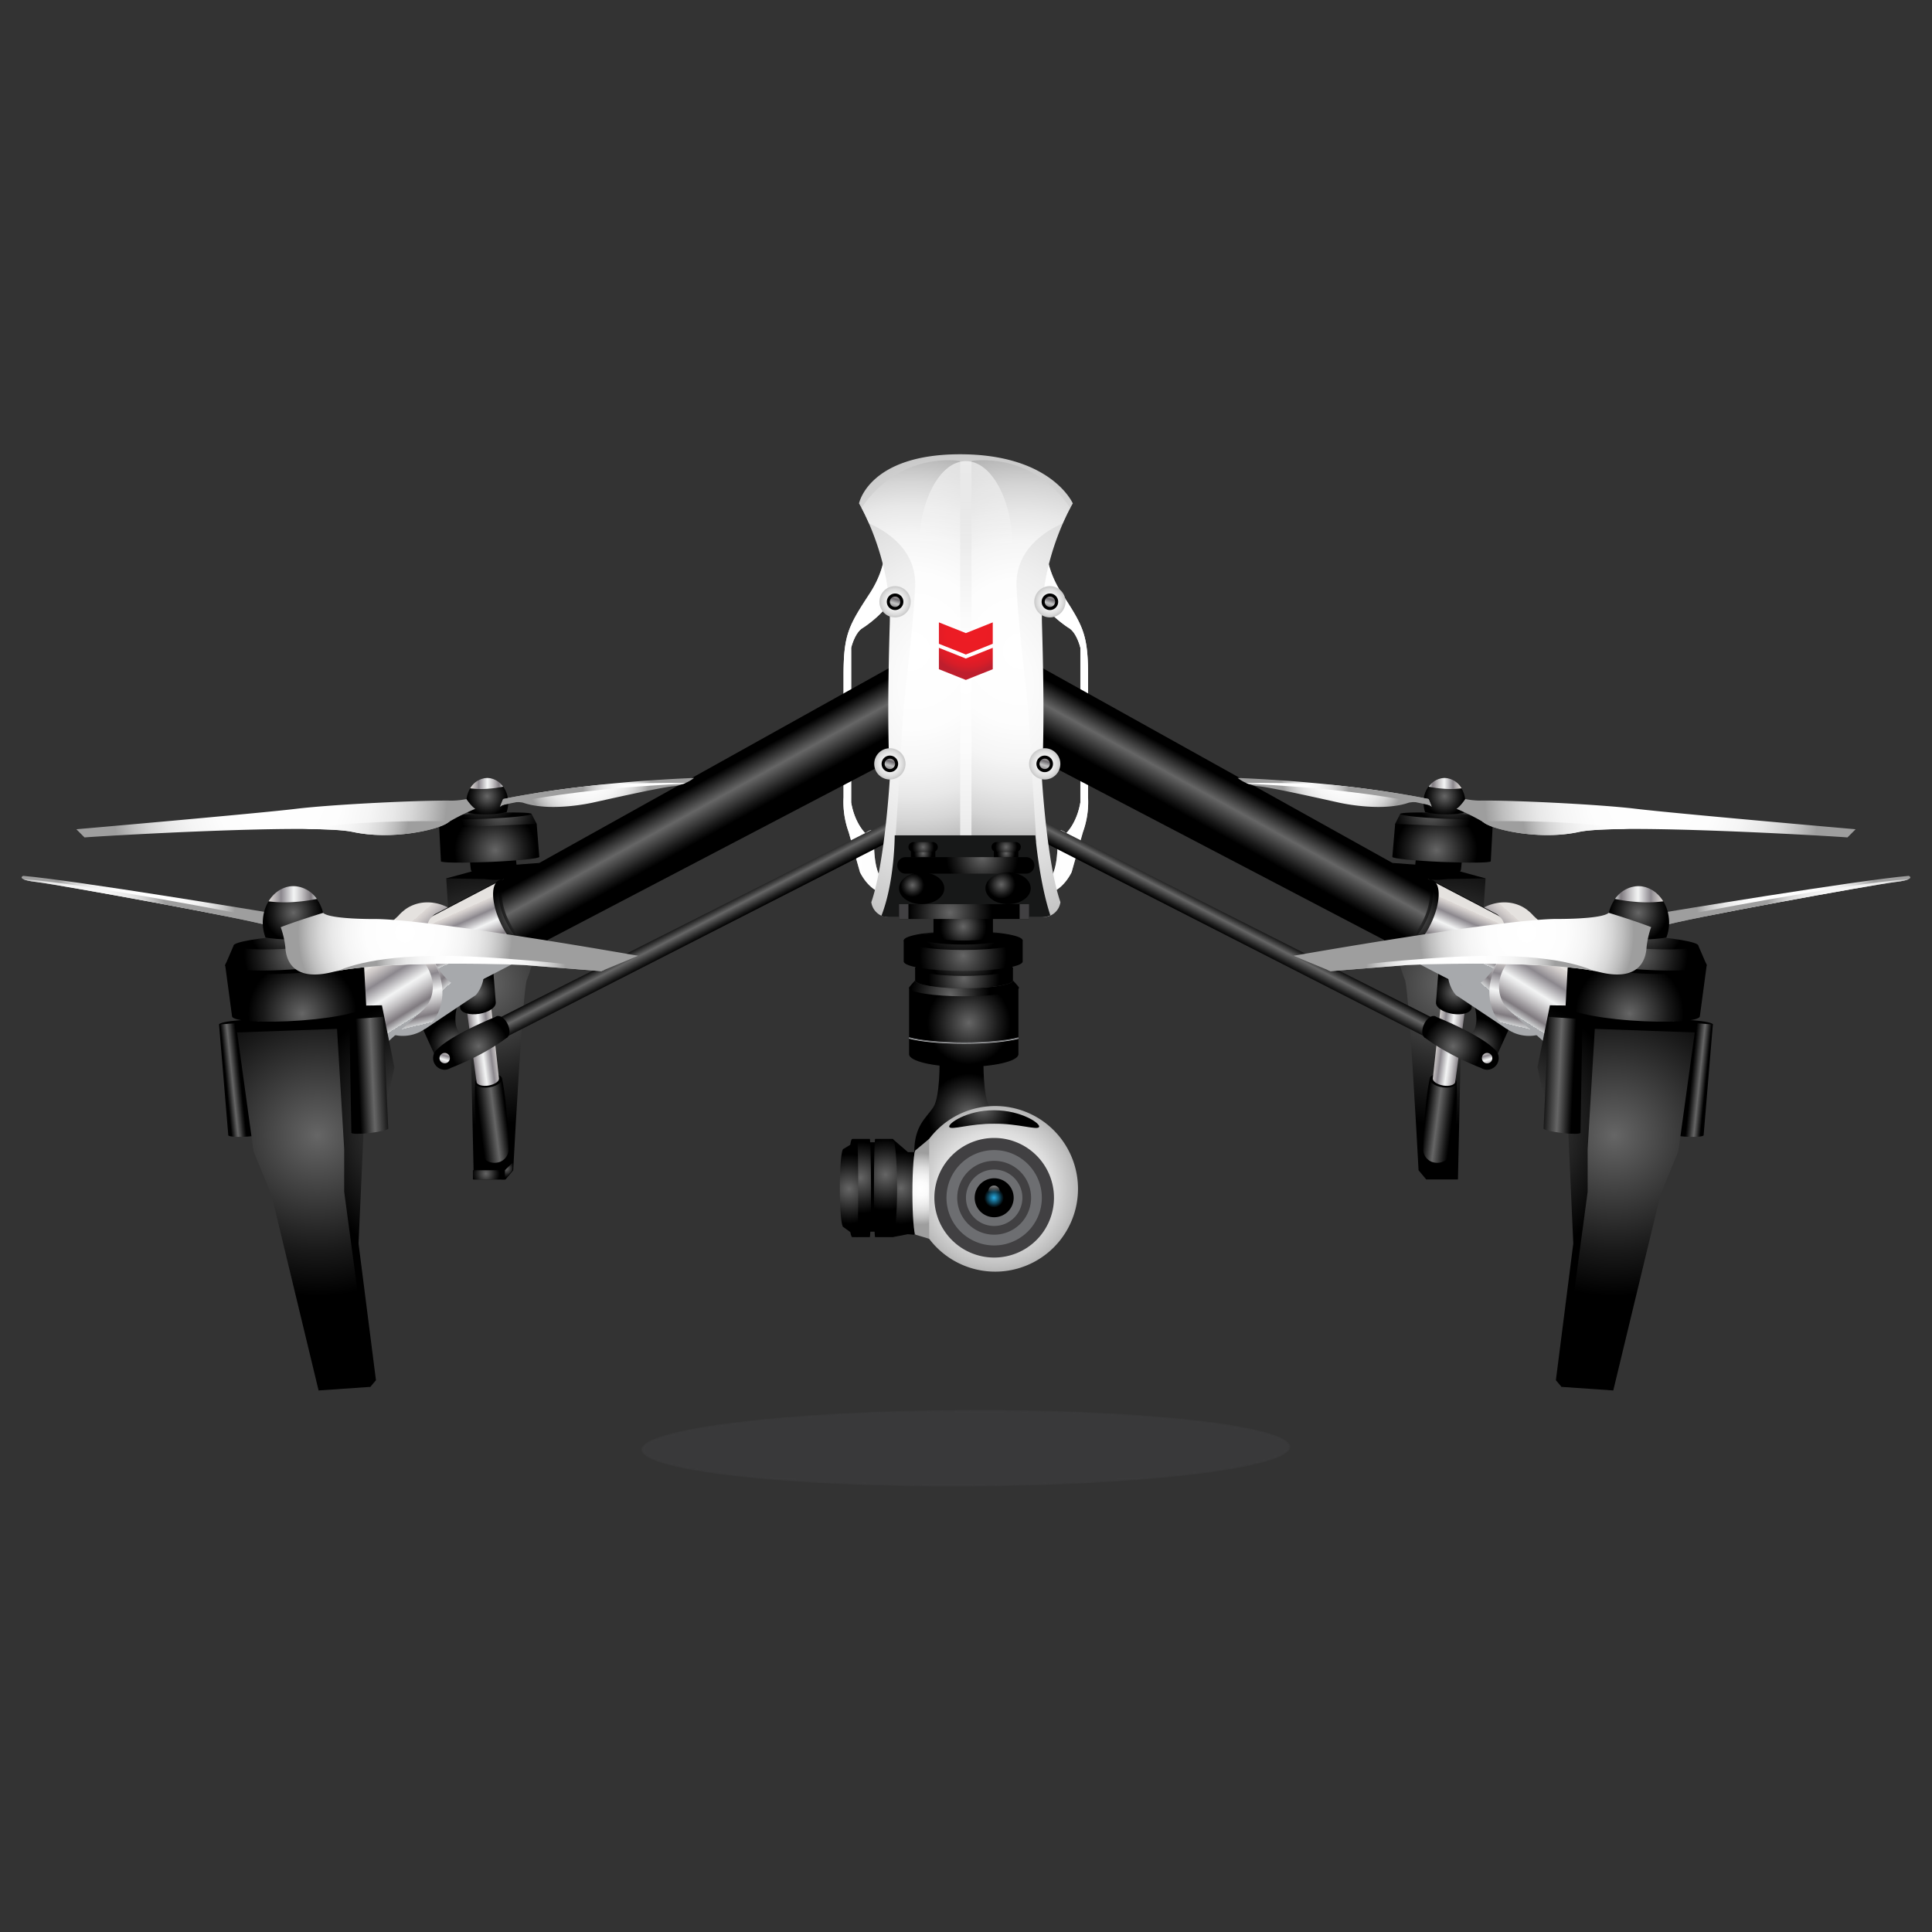 <svg xmlns="http://www.w3.org/2000/svg" xmlns:xlink="http://www.w3.org/1999/xlink" viewBox="0 0 1080 1080"><rect x="0" y="0" width="1080" height="1080" fill="#333333" stroke="none"/><defs><style>.cls-1{fill:url(#radial-gradient);}.cls-2{isolation:isolate;}.cls-3{fill:url(#radial-gradient-2);}.cls-4{fill:url(#linear-gradient);}.cls-5{fill:url(#Silver);}.cls-6{fill:url(#radial-gradient-3);}.cls-7{fill:url(#radial-gradient-4);}.cls-16,.cls-48,.cls-56,.cls-8{mix-blend-mode:multiply;}.cls-8{fill:url(#linear-gradient-2);}.cls-9{fill:url(#radial-gradient-5);}.cls-10{fill:url(#Silver-2);}.cls-11{fill:url(#linear-gradient-3);}.cls-12{fill:url(#radial-gradient-6);}.cls-13{fill:url(#Silver-3);}.cls-14{fill:url(#Silver-4);}.cls-15{fill:url(#linear-gradient-4);}.cls-16{fill:url(#Silver-5);}.cls-17{fill:url(#radial-gradient-7);}.cls-18{fill:url(#radial-gradient-8);}.cls-19{fill:url(#linear-gradient-5);}.cls-20{fill:url(#radial-gradient-9);}.cls-21{fill:url(#linear-gradient-6);}.cls-22{fill:url(#radial-gradient-10);}.cls-23{fill:url(#linear-gradient-7);}.cls-24{fill:url(#radial-gradient-11);}.cls-25{fill:url(#radial-gradient-12);}.cls-26{fill:url(#radial-gradient-13);}.cls-27{fill:url(#Silver-6);}.cls-28{fill:url(#radial-gradient-14);}.cls-29{fill:url(#radial-gradient-15);}.cls-30{fill:url(#radial-gradient-16);}.cls-31{fill:url(#radial-gradient-17);}.cls-32{fill:url(#radial-gradient-18);}.cls-33{fill:url(#radial-gradient-19);}.cls-34{fill:url(#radial-gradient-20);}.cls-35{fill:url(#radial-gradient-21);}.cls-36{fill:url(#Silver-7);}.cls-37{fill:url(#radial-gradient-22);}.cls-38{fill:url(#Silver-8);}.cls-39{fill:url(#radial-gradient-23);}.cls-40{fill:url(#radial-gradient-24);}.cls-41{fill:url(#radial-gradient-25);}.cls-42{fill:url(#radial-gradient-26);}.cls-43{fill:url(#radial-gradient-27);}.cls-44{fill:url(#linear-gradient-8);}.cls-45{fill:url(#Silver-9);}.cls-46{fill:url(#radial-gradient-28);}.cls-47{fill:url(#radial-gradient-29);}.cls-48{fill:url(#linear-gradient-9);}.cls-49{fill:url(#radial-gradient-30);}.cls-50{fill:url(#Silver-10);}.cls-51{fill:url(#linear-gradient-10);}.cls-52{fill:url(#radial-gradient-31);}.cls-53{fill:url(#Silver-11);}.cls-54{fill:url(#Silver-12);}.cls-55{fill:url(#linear-gradient-11);}.cls-56{fill:url(#Silver-13);}.cls-57{fill:url(#radial-gradient-32);}.cls-58{fill:url(#radial-gradient-33);}.cls-59{fill:url(#linear-gradient-12);}.cls-60{fill:url(#radial-gradient-34);}.cls-61{fill:url(#linear-gradient-13);}.cls-62{fill:url(#radial-gradient-35);}.cls-63{fill:url(#linear-gradient-14);}.cls-64{fill:url(#radial-gradient-36);}.cls-65{fill:url(#radial-gradient-37);}.cls-66{fill:url(#radial-gradient-38);}.cls-67{fill:url(#Silver-14);}.cls-68{fill:url(#radial-gradient-39);}.cls-69{fill:url(#radial-gradient-40);}.cls-70{fill:url(#radial-gradient-41);}.cls-71{fill:url(#radial-gradient-42);}.cls-72{fill:url(#radial-gradient-43);}.cls-73{fill:url(#radial-gradient-44);}.cls-74{fill:url(#radial-gradient-45);}.cls-75{fill:url(#radial-gradient-46);}.cls-76{fill:url(#Silver-15);}.cls-77{fill:url(#radial-gradient-47);}.cls-78{fill:url(#Silver-16);}.cls-79{fill:url(#radial-gradient-48);}.cls-80{fill:url(#radial-gradient-49);}.cls-81{fill:url(#radial-gradient-50);}.cls-82{fill:url(#radial-gradient-51);}.cls-83{fill:url(#radial-gradient-52);}.cls-84{fill:url(#radial-gradient-53);}.cls-85{fill:url(#radial-gradient-54);}.cls-86{fill:url(#radial-gradient-55);}.cls-130,.cls-87{fill:#414042;}.cls-88{fill:#6d6e71;}.cls-89{fill:url(#radial-gradient-56);}.cls-90{fill:url(#radial-gradient-57);}.cls-91{fill:#d1d3d4;}.cls-92{fill:url(#radial-gradient-58);}.cls-93{fill:url(#radial-gradient-59);}.cls-94{fill:url(#radial-gradient-60);}.cls-95{fill:url(#radial-gradient-61);}.cls-96{fill:url(#radial-gradient-62);}.cls-97{fill:url(#radial-gradient-63);}.cls-98{fill:url(#radial-gradient-64);}.cls-99{fill:url(#radial-gradient-65);}.cls-100{fill:url(#radial-gradient-66);}.cls-101{fill:url(#radial-gradient-67);}.cls-102{fill:url(#radial-gradient-68);}.cls-103{fill:url(#radial-gradient-69);}.cls-104{fill:#171818;}.cls-105{fill:url(#radial-gradient-70);}.cls-106,.cls-108,.cls-110,.cls-112{opacity:0.8;}.cls-106{fill:url(#Silver-17);}.cls-107{fill:url(#radial-gradient-71);}.cls-108{fill:url(#Silver-18);}.cls-109{fill:url(#radial-gradient-72);}.cls-110{fill:url(#Silver-19);}.cls-111{fill:url(#radial-gradient-73);}.cls-112{fill:url(#Silver-20);}.cls-113{fill:url(#radial-gradient-74);}.cls-114{fill:url(#radial-gradient-75);}.cls-115{fill:url(#radial-gradient-76);}.cls-116{fill:url(#radial-gradient-77);}.cls-117{fill:url(#radial-gradient-78);}.cls-118{fill:url(#radial-gradient-79);}.cls-119{fill:url(#radial-gradient-80);}.cls-120{fill:url(#radial-gradient-81);}.cls-121{fill:url(#linear-gradient-15);}.cls-122{fill:url(#radial-gradient-82);}.cls-123{fill:url(#radial-gradient-83);}.cls-124{fill:url(#radial-gradient-84);}.cls-125{fill:url(#linear-gradient-16);}.cls-126{fill:#fff;}.cls-127{fill:url(#radial-gradient-85);}.cls-128{fill:url(#radial-gradient-86);}.cls-129{mask:url(#mask);}.cls-130{opacity:0.5;}</style><radialGradient id="radial-gradient" cx="1053.48" cy="541.62" r="134.48" gradientTransform="matrix(-1.35, 0, 0.01, -0.16, 1954.94, 890.79)" gradientUnits="userSpaceOnUse"><stop offset="0" stop-color="#fff"></stop><stop offset="0.12" stop-color="#d1d1d1"></stop><stop offset="0.3" stop-color="#939392"></stop><stop offset="0.48" stop-color="#5f5f5e"></stop><stop offset="0.64" stop-color="#363635"></stop><stop offset="0.78" stop-color="#191918"></stop><stop offset="0.91" stop-color="#070706"></stop><stop offset="1" stop-color="#010100"></stop></radialGradient><radialGradient id="radial-gradient-2" cx="270.77" cy="550.04" r="79.21" gradientUnits="userSpaceOnUse"><stop offset="0" stop-color="#666"></stop><stop offset="0.08" stop-color="#5d5d5d"></stop><stop offset="0.71" stop-color="#1a1a1a"></stop><stop offset="1"></stop></radialGradient><linearGradient id="linear-gradient" x1="283.19" y1="625.89" x2="268.3" y2="627.8" gradientUnits="userSpaceOnUse"><stop offset="0"></stop><stop offset="0.44" stop-color="#666"></stop><stop offset="0.49" stop-color="#5d5d5d"></stop><stop offset="0.84" stop-color="#1a1a1a"></stop><stop offset="1"></stop></linearGradient><linearGradient id="Silver" x1="277.98" y1="582.69" x2="261.22" y2="584.98" gradientUnits="userSpaceOnUse"><stop offset="0" stop-color="#e5e2df"></stop><stop offset="0" stop-color="#ded9d6"></stop><stop offset="0.06" stop-color="#cfcac9"></stop><stop offset="0.18" stop-color="#a8a4a7"></stop><stop offset="0.26" stop-color="#8b878d"></stop><stop offset="0.52" stop-color="#f3f4f4"></stop><stop offset="0.58" stop-color="#e5e5e6"></stop><stop offset="0.7" stop-color="#c0bec0"></stop><stop offset="0.86" stop-color="#858085"></stop><stop offset="0.88" stop-color="#807b80"></stop><stop offset="1" stop-color="#d1d3d4"></stop><stop offset="1" stop-color="#a7a9ac"></stop></linearGradient><radialGradient id="radial-gradient-3" cx="266.45" cy="554.62" r="11.56" xlink:href="#radial-gradient-2"></radialGradient><radialGradient id="radial-gradient-4" cx="486.69" cy="399.62" r="71.87" gradientUnits="userSpaceOnUse"><stop offset="0" stop-color="#fff"></stop><stop offset="0.37" stop-color="#fdfdfd"></stop><stop offset="0.55" stop-color="#f5f5f5"></stop><stop offset="0.69" stop-color="#e8e8e8"></stop><stop offset="0.8" stop-color="#d6d6d6"></stop><stop offset="0.9" stop-color="#bebebe"></stop><stop offset="0.99" stop-color="#a2a2a2"></stop><stop offset="1" stop-color="#9e9e9e"></stop></radialGradient><linearGradient id="linear-gradient-2" x1="459.75" y1="397.38" x2="513.19" y2="400.81" gradientUnits="userSpaceOnUse"><stop offset="0.46" stop-color="#fff"></stop><stop offset="0.66" stop-color="#fdfdfd"></stop><stop offset="0.76" stop-color="#f5f5f5"></stop><stop offset="0.83" stop-color="#e8e8e8"></stop><stop offset="0.89" stop-color="#d6d6d6"></stop><stop offset="0.95" stop-color="#bebebe"></stop><stop offset="0.99" stop-color="#a2a2a2"></stop><stop offset="1" stop-color="#9e9e9e"></stop></linearGradient><radialGradient id="radial-gradient-5" cx="253.84" cy="583.61" r="14.27" xlink:href="#radial-gradient-2"></radialGradient><linearGradient id="Silver-2" x1="225.92" y1="518.97" x2="252.42" y2="549.17" xlink:href="#Silver"></linearGradient><linearGradient id="linear-gradient-3" x1="389.39" y1="511.64" x2="395.11" y2="522.7" xlink:href="#linear-gradient"></linearGradient><radialGradient id="radial-gradient-6" cx="267.58" cy="584.83" r="16.4" xlink:href="#radial-gradient-2"></radialGradient><linearGradient id="Silver-3" x1="219.22" y1="540.34" x2="227.61" y2="574.7" xlink:href="#Silver"></linearGradient><linearGradient id="Silver-4" x1="206.8" y1="541.34" x2="225.89" y2="571.88" xlink:href="#Silver"></linearGradient><linearGradient id="linear-gradient-4" x1="261.22" y1="507" x2="271.15" y2="529.14" xlink:href="#linear-gradient"></linearGradient><linearGradient id="Silver-5" x1="260.29" y1="507.93" x2="270.21" y2="530.07" xlink:href="#Silver"></linearGradient><radialGradient id="radial-gradient-7" cx="288.57" cy="512.18" r="17.17" xlink:href="#radial-gradient-2"></radialGradient><radialGradient id="radial-gradient-8" cx="292.82" cy="510.14" r="17.6" xlink:href="#radial-gradient-2"></radialGradient><linearGradient id="linear-gradient-5" x1="390.45" y1="437.8" x2="404.23" y2="462.74" xlink:href="#linear-gradient"></linearGradient><radialGradient id="radial-gradient-9" cx="246.67" cy="630.83" r="76.4" gradientUnits="userSpaceOnUse"><stop offset="0" stop-color="#666"></stop><stop offset="0.51" stop-color="#2e2e2e"></stop><stop offset="0.71" stop-color="#1a1a1a"></stop><stop offset="1"></stop></radialGradient><linearGradient id="linear-gradient-6" x1="126.29" y1="604.46" x2="134.59" y2="603.6" xlink:href="#linear-gradient"></linearGradient><radialGradient id="radial-gradient-10" cx="177.52" cy="634.69" r="89.91" xlink:href="#radial-gradient-2"></radialGradient><linearGradient id="linear-gradient-7" x1="200.3" y1="601.47" x2="218.34" y2="600.62" xlink:href="#linear-gradient"></linearGradient><radialGradient id="radial-gradient-11" cx="169.02" cy="566.6" r="30.33" xlink:href="#radial-gradient-2"></radialGradient><radialGradient id="radial-gradient-12" cx="164.52" cy="533.58" r="28.06" xlink:href="#radial-gradient-2"></radialGradient><radialGradient id="radial-gradient-13" cx="162.05" cy="516.61" r="23.05" xlink:href="#radial-gradient-2"></radialGradient><linearGradient id="Silver-6" x1="249.6" y1="587.98" x2="247.16" y2="596.42" xlink:href="#Silver"></linearGradient><radialGradient id="radial-gradient-14" cx="279.54" cy="452.99" r="22.19" xlink:href="#radial-gradient-2"></radialGradient><radialGradient id="radial-gradient-15" cx="273.8" cy="436.49" r="19.02" gradientTransform="translate(-20.96 18.74) rotate(-2.54)" xlink:href="#radial-gradient-2"></radialGradient><radialGradient id="radial-gradient-16" cx="276.87" cy="475.31" r="22.77" xlink:href="#radial-gradient-2"></radialGradient><radialGradient id="radial-gradient-17" cx="81.48" cy="503.65" r="50.08" xlink:href="#radial-gradient-4"></radialGradient><radialGradient id="radial-gradient-18" cx="45.65" cy="522.12" r="49.65" xlink:href="#radial-gradient-4"></radialGradient><radialGradient id="radial-gradient-19" cx="164.06" cy="510.24" r="16.08" xlink:href="#radial-gradient-2"></radialGradient><radialGradient id="radial-gradient-20" cx="226.47" cy="521.31" r="59.89" xlink:href="#radial-gradient-4"></radialGradient><radialGradient id="radial-gradient-21" cx="263.4" cy="538.61" r="52.76" xlink:href="#radial-gradient-4"></radialGradient><linearGradient id="Silver-7" x1="150.11" y1="499.87" x2="177.12" y2="499.87" xlink:href="#Silver"></linearGradient><radialGradient id="radial-gradient-22" cx="272.36" cy="445.04" r="10.97" xlink:href="#radial-gradient-2"></radialGradient><linearGradient id="Silver-8" x1="262.84" y1="437.97" x2="281.28" y2="437.97" xlink:href="#Silver"></linearGradient><radialGradient id="radial-gradient-23" cx="156.24" cy="444.77" r="93.63" xlink:href="#radial-gradient-4"></radialGradient><radialGradient id="radial-gradient-24" cx="158.91" cy="448.97" r="70.27" xlink:href="#radial-gradient-4"></radialGradient><radialGradient id="radial-gradient-25" cx="328.4" cy="427.97" r="36.4" xlink:href="#radial-gradient-4"></radialGradient><radialGradient id="radial-gradient-26" cx="362.8" cy="440.93" r="36.88" xlink:href="#radial-gradient-4"></radialGradient><radialGradient id="radial-gradient-27" cx="24.43" cy="550.04" r="79.21" gradientTransform="matrix(-1, 0, 0, 1, 833.53, 0)" xlink:href="#radial-gradient-2"></radialGradient><linearGradient id="linear-gradient-8" x1="36.85" y1="625.89" x2="21.96" y2="627.8" gradientTransform="matrix(-1, 0, 0, 1, 833.53, 0)" xlink:href="#linear-gradient"></linearGradient><linearGradient id="Silver-9" x1="31.63" y1="582.69" x2="14.88" y2="584.98" gradientTransform="matrix(-1, 0, 0, 1, 833.53, 0)" xlink:href="#Silver"></linearGradient><radialGradient id="radial-gradient-28" cx="20.11" cy="554.62" r="11.56" gradientTransform="matrix(-1, 0, 0, 1, 833.53, 0)" xlink:href="#radial-gradient-2"></radialGradient><radialGradient id="radial-gradient-29" cx="240.45" cy="399.62" r="71.87" gradientTransform="matrix(-1, 0, 0, 1, 833.53, 0)" xlink:href="#radial-gradient-4"></radialGradient><linearGradient id="linear-gradient-9" x1="213.5" y1="397.38" x2="266.97" y2="400.81" gradientTransform="matrix(-1, 0, 0, 1, 833.53, 0)" xlink:href="#linear-gradient-2"></linearGradient><radialGradient id="radial-gradient-30" cx="7.49" cy="583.61" r="14.27" gradientTransform="matrix(-1, 0, 0, 1, 833.53, 0)" xlink:href="#radial-gradient-2"></radialGradient><linearGradient id="Silver-10" x1="-20.44" y1="518.97" x2="6.06" y2="549.17" gradientTransform="matrix(-1, 0, 0, 1, 833.53, 0)" xlink:href="#Silver"></linearGradient><linearGradient id="linear-gradient-10" x1="143.09" y1="511.62" x2="148.84" y2="522.72" gradientTransform="matrix(-1, 0, 0, 1, 833.53, 0)" xlink:href="#linear-gradient"></linearGradient><radialGradient id="radial-gradient-31" cx="21.23" cy="584.83" r="16.41" gradientTransform="matrix(-1, 0, 0, 1, 833.53, 0)" xlink:href="#radial-gradient-2"></radialGradient><linearGradient id="Silver-11" x1="-27.15" y1="540.34" x2="-18.75" y2="574.7" gradientTransform="matrix(-1, 0, 0, 1, 833.53, 0)" xlink:href="#Silver"></linearGradient><linearGradient id="Silver-12" x1="-39.58" y1="541.34" x2="-20.49" y2="571.88" gradientTransform="matrix(-1, 0, 0, 1, 833.53, 0)" xlink:href="#Silver"></linearGradient><linearGradient id="linear-gradient-11" x1="14.88" y1="507" x2="24.81" y2="529.14" gradientTransform="matrix(-1, 0, 0, 1, 833.53, 0)" xlink:href="#linear-gradient"></linearGradient><linearGradient id="Silver-13" x1="13.94" y1="507.93" x2="23.87" y2="530.07" gradientTransform="matrix(-1, 0, 0, 1, 833.53, 0)" xlink:href="#Silver"></linearGradient><radialGradient id="radial-gradient-32" cx="42.23" cy="512.18" r="17.18" gradientTransform="matrix(-1, 0, 0, 1, 833.53, 0)" xlink:href="#radial-gradient-2"></radialGradient><radialGradient id="radial-gradient-33" cx="46.49" cy="510.14" r="17.6" gradientTransform="matrix(-1, 0, 0, 1, 833.53, 0)" xlink:href="#radial-gradient-2"></radialGradient><linearGradient id="linear-gradient-12" x1="144.18" y1="437.82" x2="157.96" y2="462.76" gradientTransform="matrix(-1, 0, 0, 1, 833.53, 0)" xlink:href="#linear-gradient"></linearGradient><radialGradient id="radial-gradient-34" cx="0.3" cy="630.83" r="76.4" gradientTransform="matrix(-1, 0, 0, 1, 833.53, 0)" xlink:href="#radial-gradient-9"></radialGradient><linearGradient id="linear-gradient-13" x1="-120.12" y1="604.46" x2="-111.81" y2="603.6" gradientTransform="matrix(-1, 0, 0, 1, 833.53, 0)" xlink:href="#linear-gradient"></linearGradient><radialGradient id="radial-gradient-35" cx="-68.87" cy="634.69" r="89.91" gradientTransform="matrix(-1, 0, 0, 1, 833.53, 0)" xlink:href="#radial-gradient-2"></radialGradient><linearGradient id="linear-gradient-14" x1="-46.07" y1="601.47" x2="-28.03" y2="600.62" gradientTransform="matrix(-1, 0, 0, 1, 833.53, 0)" xlink:href="#linear-gradient"></linearGradient><radialGradient id="radial-gradient-36" cx="-77.37" cy="566.6" r="30.34" gradientTransform="matrix(-1, 0, 0, 1, 833.53, 0)" xlink:href="#radial-gradient-2"></radialGradient><radialGradient id="radial-gradient-37" cx="-81.87" cy="533.58" r="28.07" gradientTransform="matrix(-1, 0, 0, 1, 833.53, 0)" xlink:href="#radial-gradient-2"></radialGradient><radialGradient id="radial-gradient-38" cx="-84.34" cy="516.61" r="23.06" gradientTransform="matrix(-1, 0, 0, 1, 833.53, 0)" xlink:href="#radial-gradient-2"></radialGradient><linearGradient id="Silver-14" x1="3.24" y1="587.97" x2="0.81" y2="596.42" gradientTransform="matrix(-1, 0, 0, 1, 833.53, 0)" xlink:href="#Silver"></linearGradient><radialGradient id="radial-gradient-39" cx="33.2" cy="452.99" r="22.2" gradientTransform="matrix(-1, 0, 0, 1, 833.53, 0)" xlink:href="#radial-gradient-2"></radialGradient><radialGradient id="radial-gradient-40" cx="27.7" cy="425.58" r="19.02" gradientTransform="matrix(-1, -0.04, -0.04, 1, 854.5, 18.74)" xlink:href="#radial-gradient-2"></radialGradient><radialGradient id="radial-gradient-41" cx="30.53" cy="475.31" r="22.78" gradientTransform="matrix(-1, 0, 0, 1, 833.53, 0)" xlink:href="#radial-gradient-2"></radialGradient><radialGradient id="radial-gradient-42" cx="-164.96" cy="503.65" r="50.1" gradientTransform="matrix(-1, 0, 0, 1, 833.53, 0)" xlink:href="#radial-gradient-4"></radialGradient><radialGradient id="radial-gradient-43" cx="-200.81" cy="522.12" r="49.68" gradientTransform="matrix(-1, 0, 0, 1, 833.53, 0)" xlink:href="#radial-gradient-4"></radialGradient><radialGradient id="radial-gradient-44" cx="-82.34" cy="510.24" r="16.08" gradientTransform="matrix(-1, 0, 0, 1, 833.53, 0)" xlink:href="#radial-gradient-2"></radialGradient><radialGradient id="radial-gradient-45" cx="-19.89" cy="521.31" r="59.91" gradientTransform="matrix(-1, 0, 0, 1, 833.53, 0)" xlink:href="#radial-gradient-4"></radialGradient><radialGradient id="radial-gradient-46" cx="17.05" cy="538.61" r="52.78" gradientTransform="matrix(-1, 0, 0, 1, 833.53, 0)" xlink:href="#radial-gradient-4"></radialGradient><linearGradient id="Silver-15" x1="-96.29" y1="499.87" x2="-69.27" y2="499.87" gradientTransform="matrix(-1, 0, 0, 1, 833.53, 0)" xlink:href="#Silver"></linearGradient><radialGradient id="radial-gradient-47" cx="26.02" cy="445.04" r="10.97" gradientTransform="matrix(-1, 0, 0, 1, 833.53, 0)" xlink:href="#radial-gradient-2"></radialGradient><linearGradient id="Silver-16" x1="16.49" y1="437.97" x2="34.94" y2="437.97" gradientTransform="matrix(-1, 0, 0, 1, 833.53, 0)" xlink:href="#Silver"></linearGradient><radialGradient id="radial-gradient-48" cx="-90.16" cy="444.77" r="93.68" gradientTransform="matrix(-1, 0, 0, 1, 833.53, 0)" xlink:href="#radial-gradient-4"></radialGradient><radialGradient id="radial-gradient-49" cx="-87.49" cy="448.97" r="70.31" gradientTransform="matrix(-1, 0, 0, 1, 833.53, 0)" xlink:href="#radial-gradient-4"></radialGradient><radialGradient id="radial-gradient-50" cx="82.09" cy="427.97" r="36.41" gradientTransform="matrix(-1, 0, 0, 1, 833.53, 0)" xlink:href="#radial-gradient-4"></radialGradient><radialGradient id="radial-gradient-51" cx="116.5" cy="440.93" r="36.89" gradientTransform="matrix(-1, 0, 0, 1, 833.53, 0)" xlink:href="#radial-gradient-4"></radialGradient><radialGradient id="radial-gradient-52" cx="541.62" cy="622.96" r="22.74" xlink:href="#radial-gradient-2"></radialGradient><radialGradient id="radial-gradient-53" cx="556.32" cy="664.56" r="53.44" gradientUnits="userSpaceOnUse"><stop offset="0" stop-color="#fff"></stop><stop offset="0.21" stop-color="#fbfbfb"></stop><stop offset="0.41" stop-color="#efefef"></stop><stop offset="0.61" stop-color="#dcdcdc"></stop><stop offset="0.81" stop-color="silver"></stop><stop offset="1" stop-color="#9e9e9e"></stop></radialGradient><radialGradient id="radial-gradient-54" cx="503.59" cy="664.11" r="20.13" xlink:href="#radial-gradient-2"></radialGradient><radialGradient id="radial-gradient-55" cx="549.35" cy="618.95" r="17.52" xlink:href="#radial-gradient-2"></radialGradient><radialGradient id="radial-gradient-56" cx="541.62" cy="571.71" r="23.2" xlink:href="#radial-gradient-2"></radialGradient><radialGradient id="radial-gradient-57" cx="531.17" cy="556.25" r="21.96" xlink:href="#radial-gradient-2"></radialGradient><radialGradient id="radial-gradient-58" cx="538.9" cy="546.81" r="19.74" xlink:href="#radial-gradient-2"></radialGradient><radialGradient id="radial-gradient-59" cx="538.9" cy="532.22" r="19.58" xlink:href="#radial-gradient-2"></radialGradient><radialGradient id="radial-gradient-60" cx="538.43" cy="534.25" r="24.27" xlink:href="#radial-gradient-2"></radialGradient><radialGradient id="radial-gradient-61" cx="537.29" cy="512.37" r="23.81" xlink:href="#radial-gradient-2"></radialGradient><radialGradient id="radial-gradient-62" cx="481" cy="658.39" r="19.95" xlink:href="#radial-gradient-2"></radialGradient><radialGradient id="radial-gradient-63" cx="494.98" cy="656.67" r="19.95" xlink:href="#radial-gradient-2"></radialGradient><radialGradient id="radial-gradient-64" cx="514.72" cy="664.57" r="20.02" xlink:href="#radial-gradient-53"></radialGradient><radialGradient id="radial-gradient-65" cx="538.43" cy="517.94" r="12.99" xlink:href="#radial-gradient-2"></radialGradient><radialGradient id="radial-gradient-66" cx="474.62" cy="664.57" r="19.44" xlink:href="#radial-gradient-2"></radialGradient><radialGradient id="radial-gradient-67" cx="539.91" cy="383.31" r="174.87" xlink:href="#radial-gradient-53"></radialGradient><radialGradient id="radial-gradient-68" cx="509.18" cy="364" r="117.76" xlink:href="#radial-gradient-4"></radialGradient><radialGradient id="radial-gradient-69" cx="570.62" cy="364" r="118.16" gradientUnits="userSpaceOnUse"><stop offset="0" stop-color="#fff"></stop><stop offset="0.34" stop-color="#fdfdfd"></stop><stop offset="0.52" stop-color="#f5f5f5"></stop><stop offset="0.66" stop-color="#e7e7e7"></stop><stop offset="0.79" stop-color="#d4d4d4"></stop><stop offset="0.9" stop-color="#bbb"></stop><stop offset="1" stop-color="#9e9e9e"></stop></radialGradient><radialGradient id="radial-gradient-70" cx="500.35" cy="336.39" r="11.69" xlink:href="#radial-gradient-53"></radialGradient><linearGradient id="Silver-17" x1="501.36" y1="332.86" x2="498.93" y2="341.31" xlink:href="#Silver"></linearGradient><radialGradient id="radial-gradient-71" cx="497.44" cy="426.98" r="11.69" xlink:href="#radial-gradient-53"></radialGradient><linearGradient id="Silver-18" x1="498.46" y1="423.44" x2="496.03" y2="431.89" xlink:href="#Silver"></linearGradient><radialGradient id="radial-gradient-72" cx="586.91" cy="336.39" r="11.69" xlink:href="#radial-gradient-53"></radialGradient><linearGradient id="Silver-19" x1="587.92" y1="332.87" x2="585.49" y2="341.31" xlink:href="#Silver"></linearGradient><radialGradient id="radial-gradient-73" cx="584" cy="426.98" r="11.69" xlink:href="#radial-gradient-53"></radialGradient><linearGradient id="Silver-20" x1="585.02" y1="423.44" x2="582.59" y2="431.88" xlink:href="#Silver"></linearGradient><radialGradient id="radial-gradient-74" cx="549.07" cy="478.93" r="20.07" xlink:href="#radial-gradient-2"></radialGradient><radialGradient id="radial-gradient-75" cx="516.03" cy="477.03" r="5.06" xlink:href="#radial-gradient-2"></radialGradient><radialGradient id="radial-gradient-76" cx="562.42" cy="477.03" r="5.06" xlink:href="#radial-gradient-2"></radialGradient><radialGradient id="radial-gradient-77" cx="531.12" cy="510.24" r="23.3" xlink:href="#radial-gradient-2"></radialGradient><radialGradient id="radial-gradient-78" cx="510.06" cy="494.83" r="6.56" xlink:href="#radial-gradient-2"></radialGradient><radialGradient id="radial-gradient-79" cx="559.7" cy="494.45" r="7.88" xlink:href="#radial-gradient-2"></radialGradient><radialGradient id="radial-gradient-80" cx="516.03" cy="473.51" r="6.12" xlink:href="#radial-gradient-2"></radialGradient><radialGradient id="radial-gradient-81" cx="562.42" cy="473.51" r="6.12" xlink:href="#radial-gradient-2"></radialGradient><linearGradient id="linear-gradient-15" x1="539.9" y1="225" x2="539.9" y2="307.28" gradientUnits="userSpaceOnUse"><stop offset="0" stop-color="#fff"></stop><stop offset="1" stop-color="#fff" stop-opacity="0"></stop></linearGradient><radialGradient id="radial-gradient-82" cx="282.92" cy="653.24" r="5.01" xlink:href="#radial-gradient-2"></radialGradient><radialGradient id="radial-gradient-83" cx="271.63" cy="656.06" r="7.73" xlink:href="#radial-gradient-2"></radialGradient><radialGradient id="radial-gradient-84" cx="555.65" cy="669.55" r="5.88" gradientUnits="userSpaceOnUse"><stop offset="0" stop-color="#27aae1"></stop><stop offset="0.93"></stop></radialGradient><linearGradient id="linear-gradient-16" x1="555.65" y1="659.83" x2="555.65" y2="666.48" xlink:href="#linear-gradient-15"></linearGradient><radialGradient id="radial-gradient-85" cx="541.43" cy="353.14" r="24.81" gradientUnits="userSpaceOnUse"><stop offset="0.14" stop-color="#ed1c24"></stop><stop offset="0.5" stop-color="#eb1c24"></stop><stop offset="0.67" stop-color="#e31c26"></stop><stop offset="0.8" stop-color="#d61d28"></stop><stop offset="0.9" stop-color="#c41e2c"></stop><stop offset="0.93" stop-color="#be1e2d"></stop></radialGradient><radialGradient id="radial-gradient-86" cx="541.43" cy="353.15" r="24.81" xlink:href="#radial-gradient-85"></radialGradient><mask id="mask" x="358.58" y="788.12" width="362.65" height="42.79" maskUnits="userSpaceOnUse"><path class="cls-1" d="M358.59,810.15c.88-11.81,82.72-21.68,182.89-22s180.54,9,179.74,20.79c-.4,11.8-82.36,21.64-182.65,22S357.6,822,358.59,810.15Z"></path></mask></defs><g class="cls-2"><g id="Capa_1" data-name="Capa 1"><polygon points="249.45 491.02 273.51 484.47 301.49 482.38 283.86 498.98 249.45 491.02"></polygon><path class="cls-3" d="M294.32,548.23c-2.22,10.18-6.18,82.68-7.19,101.49-.14,2.84-.23,4.45-.23,4.45l-4.3,5.15H264.84l-2.29-104.5-9.34-4.72L249.45,491l33.71.6,16.8-5,1.53,14.62C303.78,526.19,294.32,548.23,294.32,548.23Z"></path><path class="cls-4" d="M284.22,643.12s0-23-3.59-40.23l-15,2.47s-1.4,22.08,3.51,39c.62,3.75,4.48,6.24,8.62,5.56a7.44,7.44,0,0,0,6.47-6.79Z"></path><path d="M280.63,602.89c.33,2-2.76,4.21-6.91,4.89s-7.78-.4-8.12-2.42,2.76-4.21,6.91-4.89S280.3,600.87,280.63,602.89Z"></path><path class="cls-5" d="M274.21,559.73l-13.16,5.53,5.34,39.45s0,.06,0,.09,0,.05,0,.07v.06h0c.41,1.6,3.36,2.45,6.74,1.89s6.06-2.39,5.78-4.08Z"></path><path class="cls-6" d="M277.14,560.87l0-.47s0-.08,0-.12,0,0,0,0l-1.42-18-19.91,3.27,1.44,18c.43,2.65,5.24,4.07,10.74,3.18,5.09-.84,8.93-3.37,9.14-5.85Z"></path><path d="M275.67,542.24c.44,2.65-3.67,5.53-9.16,6.44s-10.31-.52-10.75-3.17,3.67-5.53,9.17-6.44S275.24,539.59,275.67,542.24Z"></path><path class="cls-7" d="M494.46,299.13s3.44,14.61-8.3,32.64-14.6,22.9-14.6,45.52v68.43a49.34,49.34,0,0,0,2.86,19.46l6.3,22.34s4,8.83,11.54,11.45l2.67,1.15,1.16-6.87s-8.79.57-7.35-28.92c0,0-1.33-1.43-5,1.43,0,0-5.93-5.44-7.93-17.18V362.12s2-8.6,6.59-11.17c0,0,16.32-10.23,19.47-23.29V316.31Z"></path><path class="cls-8" d="M494.46,299.13s3.44,14.61-8.3,32.64-14.6,22.9-14.6,45.52v68.43a49.34,49.34,0,0,0,2.86,19.46l6.3,22.34s4,8.83,11.54,11.45l2.67,1.15,1.16-6.87s-8.79.57-7.35-28.92c0,0-1.33-1.43-5,1.43,0,0-5.93-5.44-7.93-17.18V362.12s2-8.6,6.59-11.17c0,0,16.32-10.23,19.47-23.29V316.31Z"></path><path class="cls-9" d="M236.36,575.14l7.44,16.37,18.75-11.09s-12-.41-6.58-19.6Z"></path><path class="cls-10" d="M264,521.12C256.8,507,241.17,500.6,229.1,506.78a20.65,20.65,0,0,0-2.94,1.87l0,0-.19.18a21.57,21.57,0,0,0-3.33,3.14l-17.55,16.28,32.57,46.91L266,556.24C274.29,546.37,270,532.68,264,521.12Z"></path><path class="cls-11" d="M279.21,568.93h0l-.31.15,0,.06c-1.3,1-1.41,3.64-.16,6.25,1.34,2.81,3.72,4.46,5.32,3.7,0,0,0,0,.06,0v0L504,466.91V455.45Z"></path><path d="M276.76,575.85c-1.59-3.32-1.3-6.77.65-7.7s4.8,1,6.39,4.35,1.3,6.76-.65,7.69S278.35,579.18,276.76,575.85Z"></path><path class="cls-12" d="M283.86,579.66,277,568.45s-23.82,9.55-32.15,17.72h0A6.52,6.52,0,0,0,248.57,598a6.35,6.35,0,0,0,3.37-1h0S270.57,590,283.86,579.66Z"></path><path class="cls-13" d="M243.71,540c7.22,14.1,3.3,30.54-8.76,36.72s-27.7-.24-34.92-14.35-3.3-30.54,8.76-36.72S236.49,525.91,243.71,540Z"></path><path class="cls-14" d="M238.16,539.53c-6.17-9.15-17.74-12.14-25.82-6.68-.35.23-.67.49-1,.74v0l-29.62,19.66L208.44,590l28.27-25.66,0,0C243,558.4,243.77,547.86,238.16,539.53Z"></path><path class="cls-15" d="M264.08,550.07l38.36-19.88L283.19,490.1l-39.5,20.62c-5.57,2.68-5.78,13.82-.46,24.88,5,10.45,13.13,17.09,18.72,15.57h0a7.22,7.22,0,0,0,1-.36A5.56,5.56,0,0,0,264.08,550.07Z"></path><path class="cls-16" d="M263.14,551l38.37-19.89L282.26,491l-39.51,20.63c-5.57,2.68-5.77,13.82-.45,24.89,5,10.44,13.13,17.08,18.71,15.57h0a5.49,5.49,0,0,0,1-.37A5.67,5.67,0,0,0,263.14,551Z"></path><path class="cls-17" d="M298.24,532.31c-4.76,2.28-12.94-4.88-18.27-16s-5.82-22-1.07-24.26,12.93,4.88,18.27,16S303,530,298.24,532.31Z"></path><path class="cls-18" d="M302.44,530.19c-5.56,2.67-14.38-4.14-19.7-15.2s-5.11-22.22.45-24.89,14.4,4.13,19.71,15.2S308,527.51,302.44,530.19Z"></path><path class="cls-19" d="M284.13,492.05c-4.75,2.28-4.72,12.22.07,22.19s12.53,16.22,17.28,13.94a5,5,0,0,0,1.33-1h0L501.94,423v-52.3Z"></path><polygon points="132.57 577.14 160.82 562.73 213.5 561.97 212.16 563.87 185.82 580.11 139.44 580.11 132.57 577.14"></polygon><path d="M144.33,571.1c.06.84-4.79,1.87-10.83,2.3s-11,.1-11-.73,4.79-1.87,10.83-2.31S144.27,570.26,144.33,571.1Z"></path><path d="M214.2,568.45c.05.73-4.14,1.62-9.36,2s-9.49.05-9.54-.68,4.14-1.63,9.36-2S214.15,567.71,214.2,568.45Z"></path><polygon class="cls-20" points="188.4 575.14 213.5 561.97 220.47 596.61 214.2 626.39 203.18 633.81 200.42 695.1 210.16 771.55 207.02 775.27 199.28 770.69 190.12 681.36 185.82 589.75 188.4 575.14"></polygon><path class="cls-21" d="M144.33,571.1l-21.88,1.57,5.16,61.93c.06.83,5,1.17,11,.73s10.9-1.46,10.83-2.29Z"></path><polygon class="cls-22" points="132.57 577.14 188.4 575.14 192.41 642.43 192.41 666.19 207.02 775.27 178.09 777.28 151.75 667.91 141.73 643.57 132.57 577.14"></polygon><path class="cls-23" d="M214.2,568.45l-18.9,1.29,1.11,63.48c.08.74,4.77.8,10.47.12s10.24-1.8,10.15-2.53Z"></path><path class="cls-24" d="M203.18,533.8l-77.31,5.68,3.84,28.63c.21,2.84,17.68,3.87,39,2.3s36.22-5.48,36-8.31Z"></path><path d="M203.58,534.69c.23,3.83-16.92,8-38.32,9.34s-38.94-.72-39.18-4.57,16.92-8,38.33-9.33S203.34,530.85,203.58,534.69Z"></path><path class="cls-25" d="M202.36,532.85l-7.11-8.21-64.69,4-4.4,10.2a1,1,0,0,0-.29.66c.21,2.85,17.68,3.87,39,2.3s38.49-5.15,38.28-8C203.15,533.46,202.86,533.14,202.36,532.85Z"></path><path class="cls-26" d="M195.25,524.64c.13,2-14.25,4.48-32.12,5.58s-32.44.39-32.57-1.6,14.27-4.48,32.13-5.58S195.13,522.65,195.25,524.64Z"></path><path d="M253.2,591.51a4.62,4.62,0,1,1-4.62-4.62A4.62,4.62,0,0,1,253.2,591.51Z"></path><path class="cls-27" d="M251.48,591.51a2.9,2.9,0,1,1-2.9-2.91A2.9,2.9,0,0,1,251.48,591.51Z"></path><path d="M288.92,485.19l-1.66-16H261.37l1.76,16.42c.25,3.36,6.25,6.16,13.41,6.24,6.76.08,12.13-2.27,12.52-5.36h0a2.6,2.6,0,0,0,0-.56A2.73,2.73,0,0,0,288.92,485.19Z"></path><path class="cls-28" d="M297.18,455l-49.81,2.21L245.53,463c0,.87,12.26,1,27.29.36S300,461.4,300,460.53Z"></path><path class="cls-29" d="M297.18,455c0,.87-11.08,2.07-24.84,2.67s-24.93.41-25-.46,11.08-2.07,24.84-2.68S297.15,454.11,297.18,455Z"></path><path class="cls-30" d="M300,460.53,245.53,463l.95,18.46c0,.88,12.39,1,27.58.36s27.46-1.92,27.43-2.8Z"></path><path class="cls-31" d="M150.89,510.24v7.44c-10.58-3.7-118-23.17-130.28-24.62-4.38-.5-6.62-1.1-7.68-1.63-1.94-1,0-1.81,0-1.81C40.67,491.92,150.89,510.24,150.89,510.24Z"></path><path class="cls-32" d="M150.89,514v3.7c-10.58-3.7-118-23.17-130.28-24.62-4.38-.5-6.62-1.1-7.68-1.63C49.26,494.11,134.26,510.67,150.89,514Z"></path><path class="cls-33" d="M181.24,515.67a23.72,23.72,0,0,1-1.28,7.72,80.06,80.06,0,0,1-17.62,1.74,87.62,87.62,0,0,1-13.9-1,23.26,23.26,0,0,1-1.55-8.43,21.56,21.56,0,0,1,.2-3,22.24,22.24,0,0,1,3-8.78c3.1-5.15,8.21-8.5,13.95-8.5a16.15,16.15,0,0,1,13.06,7.15,21.61,21.61,0,0,1,4,10.9C181.19,514.16,181.24,514.91,181.24,515.67Z"></path><path class="cls-34" d="M356.76,534.29l-18.87,7.86-1.75.74-43.24-3.45c-22.72-1.1-78.33-1.67-104,3.28-1.19.24-2.33.48-3.39.74-23.75,5.72-25.74-9.17-26-14a48.92,48.92,0,0,0-2.59-11.16c9.21-3.6,23.71-8,23.71-8,4,3.74,29.84,3.44,29.84,3.44C243.38,514.25,356.76,534.29,356.76,534.29Z"></path><path class="cls-35" d="M337.89,542.15l-1.75.74-43.24-3.45c-22.72-1.1-78.33-1.67-104,3.28,9.81-4.33,33.1-10.65,82.5-7.58C306.23,537.29,326.36,540,337.89,542.15Z"></path><path class="cls-36" d="M177.12,502.5a84.63,84.63,0,0,1-11.23,1.6,72.32,72.32,0,0,1-15.78-.25c3.1-5.15,8.21-8.5,13.95-8.5A16.15,16.15,0,0,1,177.12,502.5Z"></path><path class="cls-37" d="M284.09,448.75a15.88,15.88,0,0,1-.88,5.27,54.66,54.66,0,0,1-12,1.19,59.81,59.81,0,0,1-9.49-.71,15.86,15.86,0,0,1-.93-7.83,15.35,15.35,0,0,1,2.07-6,11.23,11.23,0,0,1,9.52-5.8,11,11,0,0,1,8.92,4.88A14.85,14.85,0,0,1,284,447.2C284.06,447.72,284.09,448.24,284.09,448.75Z"></path><path class="cls-38" d="M281.28,439.76a58.91,58.91,0,0,1-7.67,1.09,49.84,49.84,0,0,1-10.77-.17,11.23,11.23,0,0,1,9.52-5.8A11,11,0,0,1,281.28,439.76Z"></path><path class="cls-39" d="M265.69,452.13a123.3,123.3,0,0,0-14.22,7c-.53.32-1,.66-1.51,1-5.44,3.7-30.93,9.71-53,4.85-4.76-1-14.45-1.51-26.7-1.57-44.3-.28-122.13,4.5-123,4.73l-4.58-4.58S144.3,454.7,165.5,452.13s71-4.88,87-4.57a43.12,43.12,0,0,0,8.22-.88S263.4,450.69,265.69,452.13Z"></path><path class="cls-40" d="M251.47,459.16c-.53.32-1,.66-1.51,1-5.44,3.7-30.93,9.71-53,4.85-4.76-1-14.45-1.51-26.7-1.57,0,0,.07,0,.09,0C199.33,458.8,233.94,458.8,251.47,459.16Z"></path><path class="cls-41" d="M388,434.88a21.65,21.65,0,0,1-4.69,2.77c-.39.19-.81.35-1.21.51a21.6,21.6,0,0,1-5.83,1.38c-6.87.54-38.38,7.71-45,9.15s-25.77,4.59-38.94,0a18.83,18.83,0,0,0-3.44-.34,16.28,16.28,0,0,0-7.76,1.67,12.89,12.89,0,0,0-1.7,1.06l.3-.74,1.53-3.66s19-4.24,52.32-7.79C348.85,437.26,367.13,435.75,388,434.88Z"></path><path class="cls-42" d="M383.26,437.65c-.39.19-.81.35-1.21.51-45.91,2.11-76.21,6.78-93.16,10.19-3,.6-5.59,1.17-7.76,1.67-.48.11-1,.24-1.4.32l1.53-3.66s19-4.24,52.32-7.79C353.23,437.67,371.25,437.54,383.26,437.65Z"></path><polygon points="830.44 491.02 806.37 484.47 778.38 482.38 796 498.98 830.44 491.02"></polygon><path class="cls-43" d="M785.54,548.23c2.23,10.18,6.19,82.68,7.2,101.49.14,2.84.23,4.45.23,4.45l4.3,5.15H815l2.29-104.5,9.35-4.72L830.44,491l-33.74.6-16.8-5-1.53,14.62C776.08,526.19,785.54,548.23,785.54,548.23Z"></path><path class="cls-44" d="M795.65,643.12s0-23,3.59-40.23l15,2.47s1.41,22.08-3.51,39c-.61,3.75-4.47,6.24-8.62,5.56a7.44,7.44,0,0,1-6.47-6.79Z"></path><path d="M799.24,602.89c-.33,2,2.77,4.21,6.91,4.89s7.78-.4,8.12-2.42-2.76-4.21-6.91-4.89S799.57,600.87,799.24,602.89Z"></path><path class="cls-45" d="M805.66,559.73l13.18,5.53-5.35,39.45s0,.06,0,.09,0,.05,0,.07v.06h0c-.41,1.6-3.36,2.45-6.74,1.89s-6.07-2.39-5.79-4.08Z"></path><path class="cls-46" d="M802.73,560.87l0-.47a.48.48,0,0,0,0-.12s0,0,0,0l1.41-18,19.91,3.27-1.42,18c-.44,2.65-5.25,4.07-10.76,3.18-5.08-.84-8.93-3.37-9.13-5.85Z"></path><path d="M804.2,542.24c-.44,2.65,3.67,5.53,9.17,6.44s10.31-.52,10.74-3.17-3.66-5.53-9.15-6.44S804.63,539.59,804.2,542.24Z"></path><path class="cls-47" d="M585.31,299.13s-3.44,14.61,8.3,32.64,14.61,22.9,14.61,45.52v68.43a49.24,49.24,0,0,1-2.87,19.46l-6.3,22.34s-4,8.83-11.54,11.45l-2.67,1.15-1.17-6.87s8.8.57,7.37-28.92c0,0,1.31-1.43,4.94,1.43,0,0,5.94-5.44,7.95-17.18V362.12s-2-8.6-6.6-11.17c0,0-16.32-10.23-19.47-23.29V316.31Z"></path><path class="cls-48" d="M585.31,299.13s-3.44,14.61,8.3,32.64,14.61,22.9,14.61,45.52v68.43a49.24,49.24,0,0,1-2.87,19.46l-6.3,22.34s-4,8.83-11.54,11.45l-2.67,1.15-1.17-6.87s8.8.57,7.37-28.92c0,0,1.31-1.43,4.94,1.43,0,0,5.94-5.44,7.95-17.18V362.12s-2-8.6-6.6-11.17c0,0-16.32-10.23-19.47-23.29V316.31Z"></path><path class="cls-49" d="M843.54,575.14l-7.45,16.37-18.76-11.09s12-.41,6.59-19.6Z"></path><path class="cls-50" d="M815.86,521.12c7.23-14.09,22.87-20.52,34.94-14.34a21.23,21.23,0,0,1,2.94,1.87l0,0,.19.18a22,22,0,0,1,3.33,3.14l17.56,16.28-32.58,46.91-28.37-18.9C805.59,546.37,809.93,532.68,815.86,521.12Z"></path><path class="cls-51" d="M800.66,568.93h0l.31.15,0,.06c1.31,1,1.42,3.64.17,6.25-1.34,2.81-3.72,4.46-5.32,3.7l-.06,0v0L575.81,466.91V455.45Z"></path><path d="M803.11,575.85c1.59-3.32,1.3-6.77-.65-7.7s-4.8,1-6.39,4.35-1.3,6.76.64,7.69S801.52,579.18,803.11,575.85Z"></path><path class="cls-52" d="M796,579.66l6.88-11.21s23.83,9.55,32.17,17.72h0A6.52,6.52,0,0,1,831.31,598a6.35,6.35,0,0,1-3.37-1h0S809.31,590,796,579.66Z"></path><path class="cls-53" d="M836.18,540c-7.23,14.1-3.3,30.54,8.77,36.72s27.7-.24,34.93-14.35,3.3-30.54-8.77-36.72S843.41,525.91,836.18,540Z"></path><path class="cls-54" d="M841.74,539.53c6.17-9.15,17.74-12.14,25.83-6.68.34.23.66.49,1,.74v0l29.64,19.66L871.46,590l-28.28-25.66,0,0C836.92,558.4,836.12,547.86,841.74,539.53Z"></path><path class="cls-55" d="M815.81,550.07l-38.4-19.88,19.27-40.09,39.53,20.62c5.56,2.68,5.77,13.82.45,24.88-5,10.45-13.14,17.09-18.72,15.57h0a7.22,7.22,0,0,1-1-.36A5.24,5.24,0,0,1,815.81,550.07Z"></path><path class="cls-56" d="M816.74,551l-38.39-19.89L797.61,491l39.53,20.63c5.56,2.68,5.77,13.82.45,24.89-5,10.44-13.14,17.08-18.72,15.57h0a5.8,5.8,0,0,1-1-.37A5.67,5.67,0,0,1,816.74,551Z"></path><path class="cls-57" d="M781.63,532.31c4.75,2.28,12.94-4.88,18.28-16s5.81-22,1.06-24.26-12.94,4.88-18.28,16S776.88,530,781.63,532.31Z"></path><path class="cls-58" d="M777.41,530.19c5.57,2.67,14.4-4.14,19.72-15.2s5.12-22.22-.45-24.89-14.4,4.13-19.73,15.2S771.85,527.51,777.41,530.19Z"></path><path class="cls-59" d="M795.74,492.05c4.76,2.28,4.72,12.22-.08,22.19s-12.53,16.22-17.29,13.94a5,5,0,0,1-1.32-1h0L577.83,423v-52.3Z"></path><polygon points="947.37 577.14 919.11 562.73 866.4 561.97 867.74 563.87 894.1 580.11 940.5 580.11 947.37 577.14"></polygon><path d="M935.6,571.1c-.05.84,4.8,1.87,10.84,2.3s11,.1,11.06-.73-4.8-1.87-10.84-2.31S935.66,570.26,935.6,571.1Z"></path><path d="M865.71,568.45c-.05.73,4.14,1.62,9.35,2s9.5.05,9.55-.68-4.14-1.63-9.36-2S865.75,567.71,865.71,568.45Z"></path><polygon class="cls-60" points="891.51 575.14 866.4 561.97 859.44 596.61 865.71 626.39 876.73 633.81 879.48 695.1 869.75 771.55 872.89 775.27 880.63 770.69 889.8 681.36 894.1 589.75 891.51 575.14"></polygon><path class="cls-61" d="M935.6,571.1l21.9,1.57-5.16,61.93c-.06.83-5,1.17-11.06.73s-10.89-1.46-10.83-2.29Z"></path><polygon class="cls-62" points="947.37 577.14 891.51 575.14 887.5 642.43 887.5 666.19 872.89 775.27 901.83 777.28 928.18 667.91 938.21 643.57 947.37 577.14"></polygon><path class="cls-63" d="M865.71,568.45l18.9,1.29-1.11,63.48c-.09.74-4.77.8-10.47.12s-10.24-1.8-10.16-2.53Z"></path><path class="cls-64" d="M876.73,533.8l77.34,5.68-3.84,28.63c-.2,2.84-17.69,3.87-39.05,2.3s-36.24-5.48-36-8.31Z"></path><path d="M876.34,534.69c-.25,3.83,16.91,8,38.32,9.34s39-.72,39.2-4.57-16.92-8-38.33-9.33S876.57,530.85,876.34,534.69Z"></path><path class="cls-65" d="M877.55,532.85l7.1-8.21,64.73,4,4.41,10.2a.93.93,0,0,1,.28.66c-.2,2.85-17.69,3.87-39,2.3s-38.51-5.15-38.3-8C876.76,533.46,877.05,533.14,877.55,532.85Z"></path><path class="cls-66" d="M884.65,524.64c-.12,2,14.27,4.48,32.15,5.58s32.46.39,32.58-1.6-14.27-4.48-32.15-5.58S884.78,522.65,884.65,524.64Z"></path><path d="M826.69,591.51a4.62,4.62,0,1,0,4.62-4.62A4.62,4.62,0,0,0,826.69,591.51Z"></path><path class="cls-67" d="M828.4,591.51a2.91,2.91,0,1,0,2.91-2.91A2.9,2.9,0,0,0,828.4,591.51Z"></path><path d="M790.94,485.19l1.67-16h25.9l-1.76,16.42c-.24,3.36-6.25,6.16-13.42,6.24-6.76.08-12.13-2.27-12.53-5.36h0a3.47,3.47,0,0,1,0-.56A2.71,2.71,0,0,1,790.94,485.19Z"></path><path class="cls-68" d="M782.68,455l49.84,2.21,1.83,5.77c0,.87-12.25,1-27.29.36s-27.2-1.91-27.16-2.78Z"></path><path class="cls-69" d="M782.68,455c0,.87,11.09,2.07,24.85,2.67s25,.41,25-.46-11.09-2.07-24.85-2.68S782.72,454.11,782.68,455Z"></path><path class="cls-70" d="M779.9,460.53,834.35,463l-1,18.46c0,.88-12.39,1-27.58.36s-27.48-1.92-27.45-2.8Z"></path><path class="cls-71" d="M929,510.24v7.44c10.59-3.7,118-23.17,130.35-24.62,4.37-.5,6.63-1.1,7.68-1.63,1.94-1,0-1.81,0-1.81C1039.31,491.92,929,510.24,929,510.24Z"></path><path class="cls-72" d="M929,514v3.7c10.59-3.7,118-23.17,130.35-24.62,4.37-.5,6.63-1.1,7.68-1.63C1030.72,494.11,945.68,510.67,929,514Z"></path><path class="cls-73" d="M898.68,515.67a23.72,23.72,0,0,0,1.28,7.72,80.13,80.13,0,0,0,17.62,1.74,87.75,87.75,0,0,0,13.91-1,23.06,23.06,0,0,0,1.57-8.43,20.14,20.14,0,0,0-.22-3,21.93,21.93,0,0,0-3-8.78c-3.09-5.15-8.21-8.5-14-8.5a16.17,16.17,0,0,0-13.07,7.15,23.43,23.43,0,0,0-4.12,13.17Z"></path><path class="cls-74" d="M723.08,534.29,742,542.15l1.74.74L787,539.44c22.73-1.1,78.37-1.67,104,3.28,1.19.24,2.34.48,3.39.74,23.77,5.72,25.76-9.17,26.06-14A48.34,48.34,0,0,1,923,518.26c-9.22-3.6-23.72-8-23.72-8-4,3.74-29.86,3.44-29.86,3.44C836.51,514.25,723.08,534.29,723.08,534.29Z"></path><path class="cls-75" d="M742,542.15l1.74.74L787,539.44c22.73-1.1,78.37-1.67,104,3.28-9.8-4.33-33.11-10.65-82.54-7.58C773.63,537.29,753.49,540,742,542.15Z"></path><path class="cls-76" d="M902.8,502.5A84.8,84.8,0,0,0,914,504.1a72.33,72.33,0,0,0,15.78-.25c-3.09-5.15-8.21-8.5-14-8.5A16.17,16.17,0,0,0,902.8,502.5Z"></path><path class="cls-77" d="M795.78,448.75a16.13,16.13,0,0,0,.87,5.27,54.86,54.86,0,0,0,12,1.19,60.13,60.13,0,0,0,9.5-.71,15.92,15.92,0,0,0,1-5.75,15.7,15.7,0,0,0-.13-2.08,15.19,15.19,0,0,0-2.07-6,11.22,11.22,0,0,0-9.53-5.8,11,11,0,0,0-8.91,4.88,14.86,14.86,0,0,0-2.75,7.44C795.81,447.72,795.78,448.24,795.78,448.75Z"></path><path class="cls-78" d="M798.6,439.76a58.91,58.91,0,0,0,7.67,1.09,49.86,49.86,0,0,0,10.77-.17,11.22,11.22,0,0,0-9.53-5.8A11,11,0,0,0,798.6,439.76Z"></path><path class="cls-79" d="M814.18,452.13a122.88,122.88,0,0,1,14.24,7c.53.32,1,.66,1.51,1,5.44,3.7,30.94,9.71,53,4.85,4.76-1,14.45-1.51,26.72-1.57,44.31-.28,122.18,4.5,123.08,4.73l4.58-4.58s-101.68-8.88-122.9-11.45-71-4.88-87.08-4.57a43,43,0,0,1-8.22-.88S816.48,450.69,814.18,452.13Z"></path><path class="cls-80" d="M828.42,459.16c.53.32,1,.66,1.51,1,5.44,3.7,30.94,9.71,53,4.85,4.76-1,14.45-1.51,26.72-1.57a.13.13,0,0,0-.09,0C880.58,458.8,846,458.8,828.42,459.16Z"></path><path class="cls-81" d="M691.86,434.88a21.91,21.91,0,0,0,4.7,2.77c.39.19.8.35,1.22.51a21.54,21.54,0,0,0,5.81,1.38c6.88.54,38.41,7.71,45,9.15s25.77,4.59,38.95,0a18.63,18.63,0,0,1,3.43-.34,16.32,16.32,0,0,1,7.77,1.67,12.27,12.27,0,0,1,1.7,1.06l-.3-.74-1.53-3.66s-19.05-4.24-52.35-7.79C731,437.26,712.69,435.75,691.86,434.88Z"></path><path class="cls-82" d="M696.56,437.65c.39.19.8.35,1.22.51,45.92,2.11,76.24,6.78,93.19,10.19,3,.6,5.6,1.17,7.77,1.67.48.11,1,.24,1.4.32l-1.53-3.66s-19.05-4.24-52.35-7.79C726.6,437.67,708.56,437.54,696.56,437.65Z"></path><rect x="485.84" y="638.53" width="5.35" height="49.99"></rect><path class="cls-83" d="M553.21,618.86c-3.81-5.92-3.43-26-3.43-26H525.21s.38,20.05-3.43,26-10.7,10.11-10.7,25.19H563.9C563.9,629,557,624.77,553.21,618.86Z"></path><path class="cls-84" d="M602.61,664.57a46.29,46.29,0,1,1-46.28-46.29A46.28,46.28,0,0,1,602.61,664.57Z"></path><polygon class="cls-85" points="498.97 636.65 507.55 644.05 511.08 644.05 511.08 690.24 507.46 689.93 498.97 691.58 496.1 648.05 498.97 636.65"></polygon><path class="cls-86" d="M580.83,630c-1,1.9-11.82-2-25.08-1.83-13.27-.15-24.11,3.73-25.09,1.83-1.12-1.7,9.66-9.43,25.09-9.37S582,628.25,580.83,630Z"></path><path class="cls-87" d="M589.18,669.55a33.43,33.43,0,1,1-33.43-33.43A33.43,33.43,0,0,1,589.18,669.55Z"></path><path class="cls-88" d="M582.39,669.55a26.65,26.65,0,1,1-26.64-26.64A26.64,26.64,0,0,1,582.39,669.55Z"></path><path class="cls-87" d="M576.38,669.55a20.64,20.64,0,1,1-20.63-20.63A20.63,20.63,0,0,1,576.38,669.55Z"></path><path class="cls-88" d="M571.52,669.55a15.77,15.77,0,1,1-15.77-15.76A15.77,15.77,0,0,1,571.52,669.55Z"></path><path d="M566.65,669.55a10.9,10.9,0,1,1-10.9-10.9A10.91,10.91,0,0,1,566.65,669.55Z"></path><path class="cls-89" d="M569.3,552.11V589.3c0,3.91-13.69,7.12-30.57,7.12s-30.55-3.21-30.55-7.12V552.11l31.73,2.71Z"></path><path class="cls-90" d="M566.24,548.07c0,.49-.52,1-1.48,1.41-3.69,1.72-13.86,3-25.86,3s-22.18-1.24-25.86-3c-1-.43-1.49-.92-1.49-1.41,0,0-3.37,3.61-3.37,4,0,2.71,13.77,4.88,30.72,4.88s30.71-2.17,30.71-4.88C569.61,551.68,566.24,548.07,566.24,548.07Z"></path><path class="cls-91" d="M569.3,580.12v.56c-6.28,1.7-17.75,2.75-30.4,2.75-12.92,0-24.56-1.1-30.72-2.84V580c6.05,1.75,17.73,2.86,30.72,2.86C551.58,582.9,563.11,581.83,569.3,580.12Z"></path><path class="cls-92" d="M511.56,541.19v6.89c0,2.39,12.24,4.34,27.34,4.34s27.34-1.95,27.34-4.34v-6.89Z"></path><path class="cls-93" d="M566.24,541.19c0,2.41-12.24,4.36-27.34,4.36s-27.34-1.95-27.34-4.36,12.24-4.35,27.34-4.35S566.24,538.79,566.24,541.19Z"></path><path class="cls-94" d="M505.18,525.74v11.72c0,2.92,14.89,5.3,33.26,5.3s33.25-2.38,33.25-5.3V525.74Z"></path><path class="cls-95" d="M571.69,525.74c0,2.93-14.9,5.3-33.25,5.3s-33.26-2.37-33.26-5.3,14.89-5.3,33.26-5.3S571.69,522.82,571.69,525.74Z"></path><path d="M562.25,524.24c0,2.1-10.66,3.79-23.81,3.79s-23.82-1.69-23.82-3.79,10.67-3.8,23.82-3.8S562.25,522.15,562.25,524.24Z"></path><path class="cls-96" d="M486.2,636.65h-9.76c-1.36,0-2.47,12.29-2.47,27.46s1.11,27.47,2.47,27.47h9.76c.39,0,.7-12.3.7-27.47S486.59,636.65,486.2,636.65Z"></path><path class="cls-97" d="M489.21,691.58H499c1.37,0,2.48-12.3,2.48-27.47s-1.11-27.46-2.48-27.46h-9.76c-.38,0-.69,12.29-.69,27.46S488.83,691.58,489.21,691.58Z"></path><path class="cls-98" d="M511.9,642.91c-1,0-1.86,10.59-1.86,23.66s.83,23.67,1.86,23.67l7.51,2.25V636.65Z"></path><path class="cls-99" d="M521.81,510.14v13c0,1.45,7.44,2.64,16.63,2.64s16.62-1.19,16.62-2.64v-13Z"></path><path class="cls-100" d="M479.21,637.56l-7.76,4.72c-1.08,0-2,9.77-2,21.83s.89,21.83,2,21.83l7.76,5.64c.31,0,.55-15.41.55-27.47S479.52,637.56,479.21,637.56Z"></path><path class="cls-101" d="M582.42,434.84s2.73,47.35,10.36,69.47a9.61,9.61,0,0,1-7.78,8.17,13.72,13.72,0,0,1-2.58.24h-85A12.45,12.45,0,0,1,493,512a9.71,9.71,0,0,1-5.93-7.65c7.65-22.12,10.37-69.47,10.37-69.47-1.09-19.47-1.21-48.86-.06-85.89.73-23.39-6.33-44.16-11.59-56.32-1.7-3.85-3.19-6.83-4.22-8.75-.85-1.63-1.37-2.5-1.37-2.5s5.36-27.48,56.51-27.48,63,27.48,63,27.48S581.33,311.91,582.47,349,583.53,415.37,582.42,434.84Z"></path><path class="cls-102" d="M536.75,257.72v213H500.42s2.73-40.49,3.87-62.64,5.73-50,7.27-79.77c1.05-20.62-15.46-31.18-25.73-35.71-1.69-3.85-3.18-6.83-4.21-8.75C503.6,251.56,536.75,257.72,536.75,257.72Z"></path><path class="cls-103" d="M543.06,257.72v213h36.32s-2.72-40.49-3.87-62.64-5.72-50-7.26-79.77c-1-20.62,15.46-31.18,25.72-35.71,1.7-3.85,3.19-6.83,4.22-8.75C576.2,251.56,543.06,257.72,543.06,257.72Z"></path><path class="cls-104" d="M587.14,511.68a9.79,9.79,0,0,1-2.45.8,13.42,13.42,0,0,1-2.56.24h-85a12.37,12.37,0,0,1-4.44-.76c7.46-18.91,7.46-45,7.46-45h78.61S580.91,492.77,587.14,511.68Z"></path><path class="cls-105" d="M509.09,336.39a8.74,8.74,0,1,1-8.74-8.73A8.74,8.74,0,0,1,509.09,336.39Z"></path><path d="M505,336.39a4.63,4.63,0,1,1-4.62-4.62A4.62,4.62,0,0,1,505,336.39Z"></path><path class="cls-106" d="M503.25,336.39a2.91,2.91,0,1,1-2.9-2.9A2.9,2.9,0,0,1,503.25,336.39Z"></path><path class="cls-107" d="M506.18,427a8.74,8.74,0,1,1-8.74-8.73A8.74,8.74,0,0,1,506.18,427Z"></path><path d="M502.06,427a4.62,4.62,0,1,1-4.62-4.62A4.62,4.62,0,0,1,502.06,427Z"></path><path class="cls-108" d="M500.35,427a2.91,2.91,0,1,1-2.91-2.9A2.9,2.9,0,0,1,500.35,427Z"></path><path class="cls-109" d="M595.64,336.39a8.74,8.74,0,1,1-8.74-8.73A8.74,8.74,0,0,1,595.64,336.39Z"></path><path d="M591.53,336.39a4.63,4.63,0,1,1-4.63-4.62A4.62,4.62,0,0,1,591.53,336.39Z"></path><path class="cls-110" d="M589.81,336.39a2.9,2.9,0,1,1-2.91-2.9A2.91,2.91,0,0,1,589.81,336.39Z"></path><path class="cls-111" d="M592.74,427a8.74,8.74,0,1,1-8.73-8.73A8.73,8.73,0,0,1,592.74,427Z"></path><path d="M588.63,427a4.63,4.63,0,1,1-4.62-4.62A4.62,4.62,0,0,1,588.63,427Z"></path><path class="cls-112" d="M586.9,427a2.9,2.9,0,1,1-2.89-2.9A2.89,2.89,0,0,1,586.9,427Z"></path><path class="cls-113" d="M578.23,483.76a4.61,4.61,0,0,1-4.61,4.62H506.19a4.61,4.61,0,0,1-4.61-4.62h0a4.62,4.62,0,0,1,4.61-4.62h67.43a4.62,4.62,0,0,1,4.61,4.62Z"></path><rect class="cls-114" x="509.19" y="474.92" width="13.68" height="4.22"></rect><rect class="cls-115" x="555.58" y="474.92" width="13.68" height="4.22"></rect><rect class="cls-116" x="502.54" y="505.42" width="72.72" height="8.3"></rect><rect class="cls-87" x="502.54" y="505.42" width="5.28" height="8.3"></rect><rect class="cls-87" x="569.98" y="505.42" width="5.29" height="8.3"></rect><path class="cls-117" d="M527.88,496.54c0,4.92-5.67,8.89-12.67,8.89s-12.67-4-12.67-8.89,5.67-8.88,12.67-8.88S527.88,491.64,527.88,496.54Z"></path><path class="cls-118" d="M576.19,496.54c0,4.92-5.67,8.89-12.66,8.89s-12.68-4-12.68-8.89,5.68-8.88,12.68-8.88S576.19,491.64,576.19,496.54Z"></path><path class="cls-119" d="M524.24,473.51a2.75,2.75,0,0,1-2.75,2.75H510.58a2.75,2.75,0,0,1-2.75-2.75h0a2.76,2.76,0,0,1,2.75-2.76h10.91a2.76,2.76,0,0,1,2.75,2.76Z"></path><path class="cls-120" d="M570.63,473.51a2.76,2.76,0,0,1-2.76,2.75H557a2.75,2.75,0,0,1-2.75-2.75h0a2.76,2.76,0,0,1,2.75-2.76h10.91a2.77,2.77,0,0,1,2.76,2.76Z"></path><path class="cls-121" d="M566.1,306.77c0,27.09-11.73,49.05-26.19,49.05s-26.2-22-26.2-49.05,11.73-49,26.2-49S566.1,279.68,566.1,306.77Z"></path><path class="cls-122" d="M286.76,649.72c-.13,2.84-.23,4.45-.23,4.45l-4.3,5.15h-2l2-5.15Z"></path><rect class="cls-123" x="264.36" y="654.17" width="17.86" height="5.15"></rect><path class="cls-88" d="M569.3,579.84v.57c-6.28,1.69-17.75,2.77-30.4,2.77-12.92,0-24.56-1.12-30.72-2.86v-.54c6.05,1.73,17.73,2.85,30.72,2.85C551.58,582.63,563.11,581.56,569.3,579.84Z"></path><path class="cls-124" d="M561.53,669.55a5.88,5.88,0,1,1-5.88-5.88A5.89,5.89,0,0,1,561.53,669.55Z"></path><path class="cls-125" d="M558.84,665.94a3.19,3.19,0,1,1-3.19-3.18A3.19,3.19,0,0,1,558.84,665.94Z"></path><polygon class="cls-126" points="554.96 374.96 554.96 362.98 539.91 368.97 524.85 362.98 524.85 374.96 539.91 380.95 554.96 374.96"></polygon><polygon class="cls-126" points="554.96 360.75 554.96 348.76 539.91 354.75 524.85 348.76 524.85 360.75 539.91 366.74 554.96 360.75"></polygon><polygon class="cls-127" points="554.96 374.1 554.96 362.13 539.91 368.12 524.85 362.13 524.85 374.1 539.91 380.09 554.96 374.1"></polygon><polygon class="cls-128" points="554.96 359.88 554.96 347.91 539.91 353.9 524.85 347.91 524.85 359.88 539.91 365.88 554.96 359.88"></polygon><g class="cls-129"><path class="cls-130" d="M358.59,810.15c.88-11.81,82.72-21.68,182.89-22s180.54,9,179.74,20.79c-.4,11.8-82.36,21.64-182.65,22S357.6,822,358.59,810.15Z"></path></g></g></g></svg>